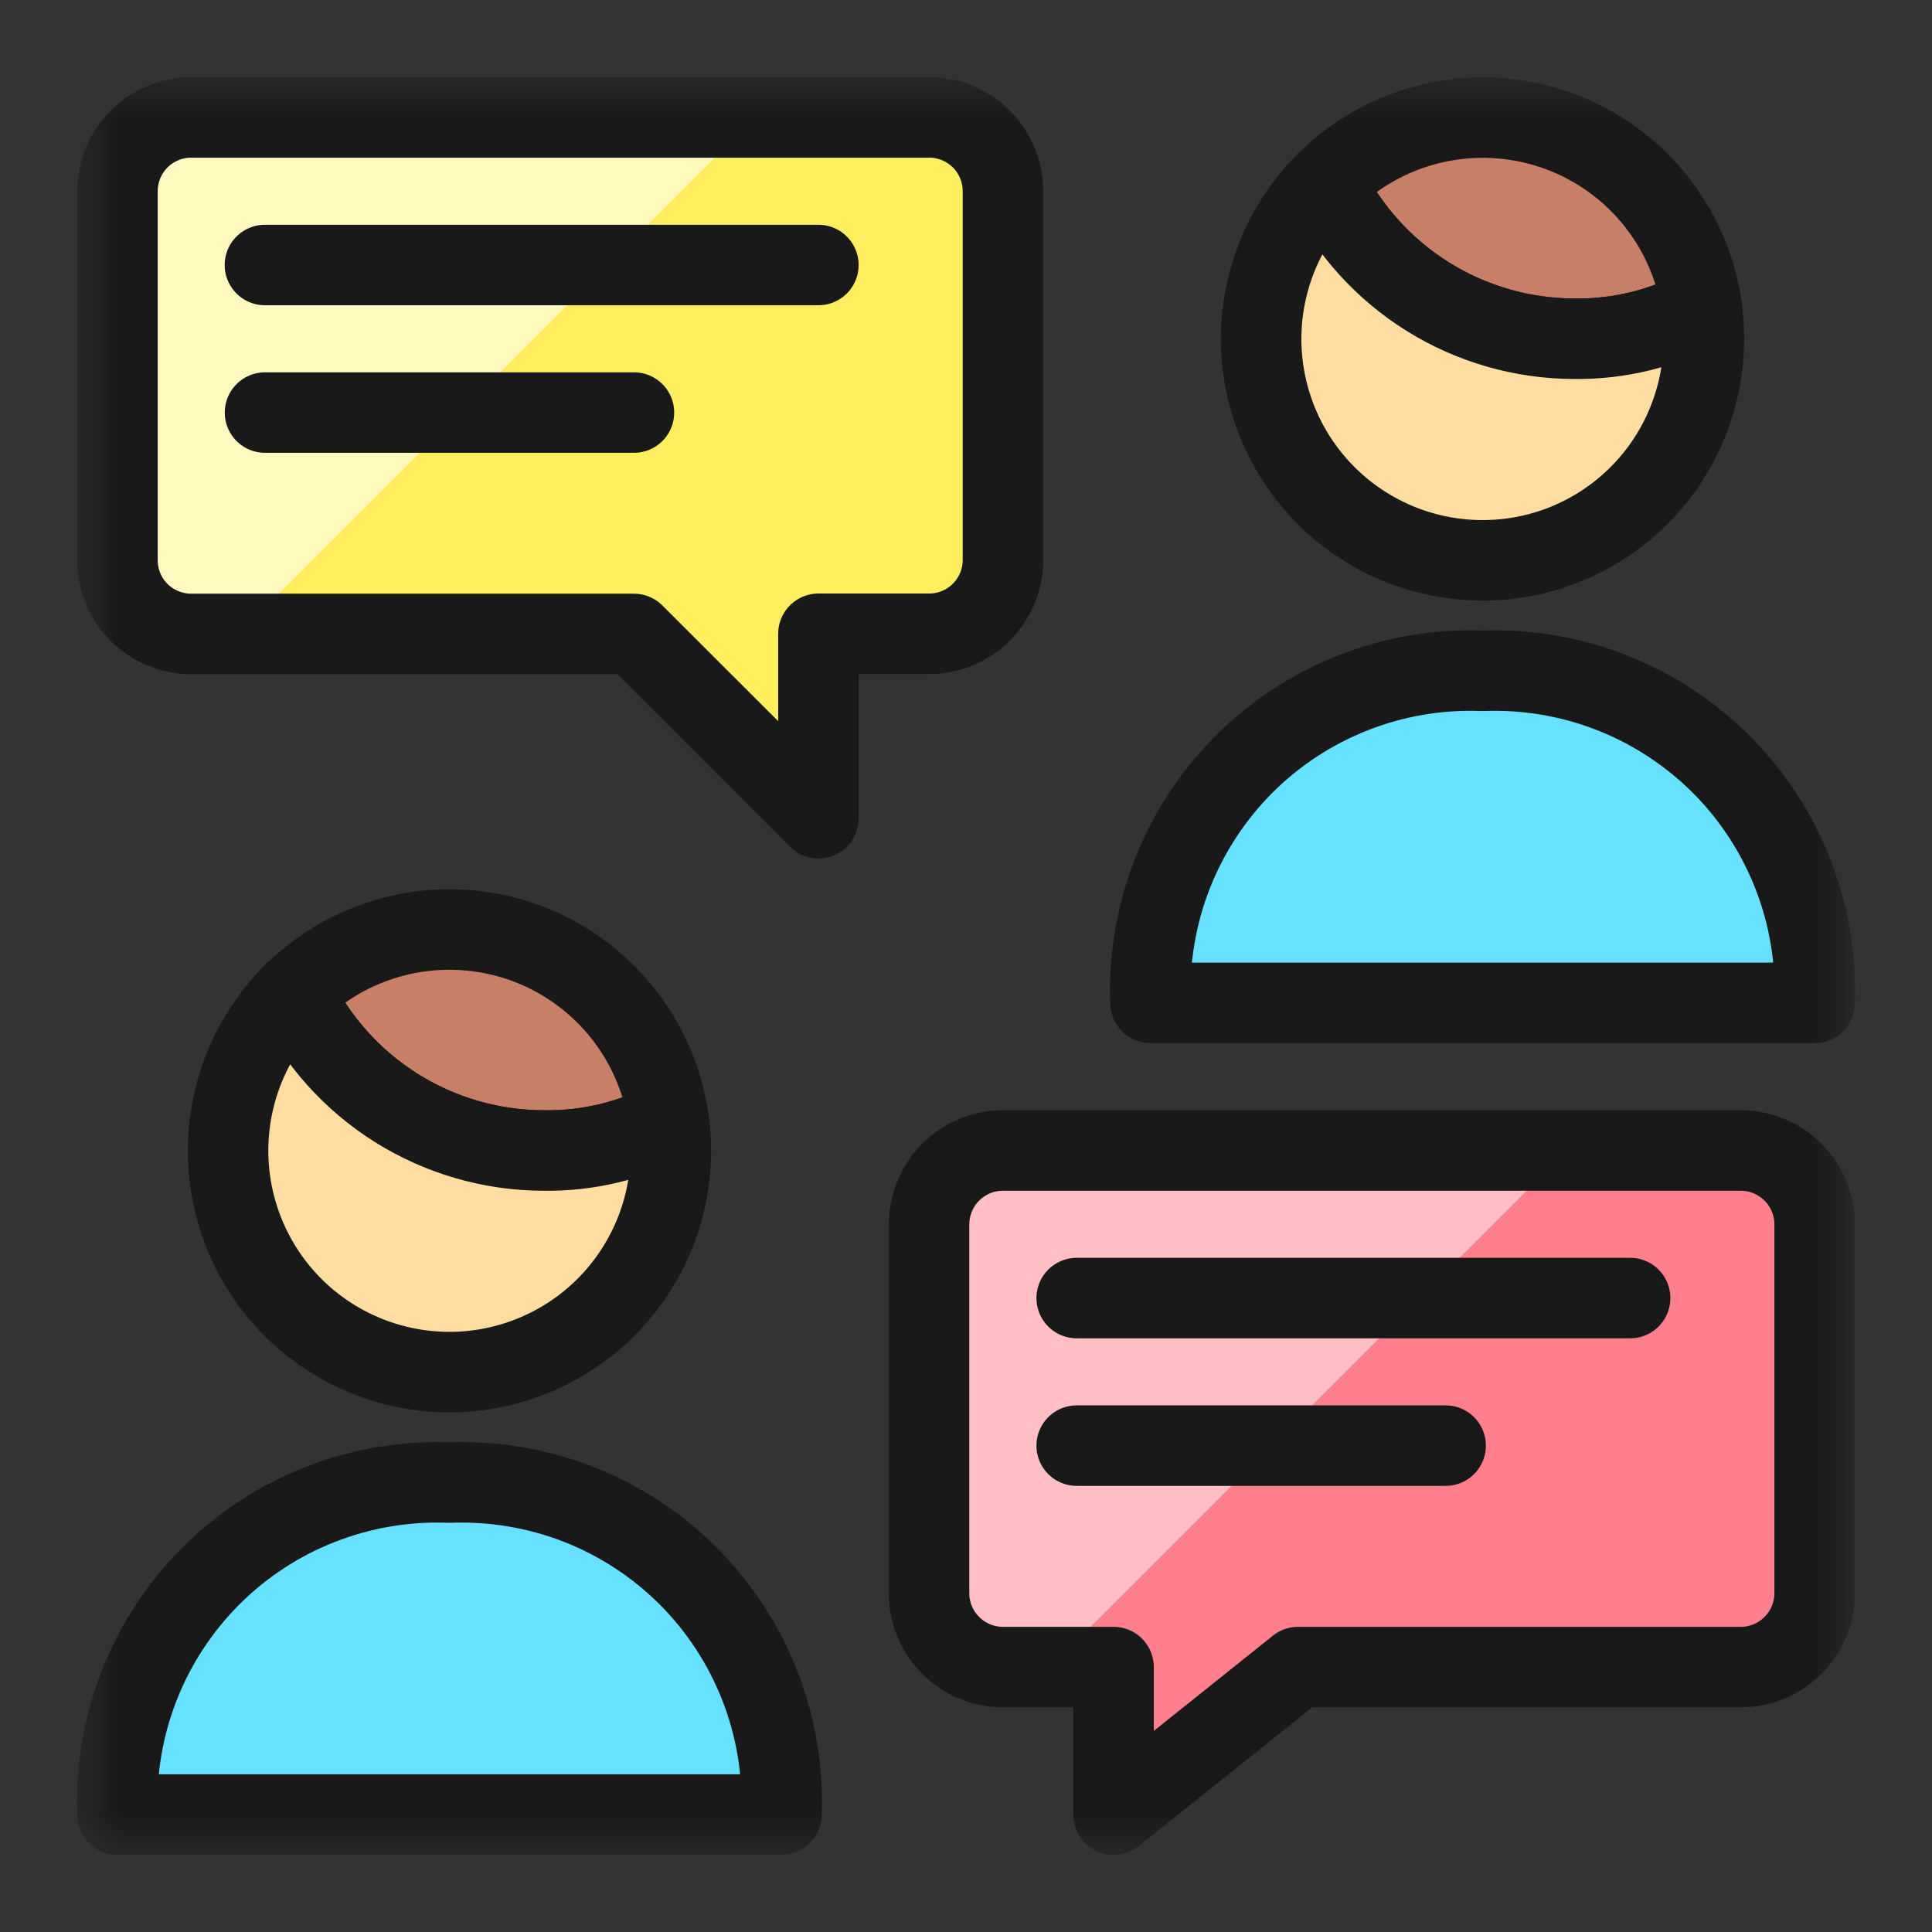 <svg xmlns="http://www.w3.org/2000/svg" fill="none" viewBox="0 0 24 24" id="Team-Chat--Streamline-Ultimate" height="24" width="24" stroke-width="1"><rect x="0" y="0" width="24" height="24" fill="#333333" stroke="none"/><desc>Team Chat Streamline Icon: https://streamlinehq.com</desc><mask id="a" width="22" height="22" x="1" y="1" maskUnits="userSpaceOnUse" style="mask-type:luminance"><path fill="#ffffff" d="M1 1h22v22H1V1Z"></path></mask><g mask="url(#a)"><path fill="#ff808c" d="M12.458 14.292c-.243 0-.476.097-.648.269s-.269.405-.269.648v4.583c0 .243.097.476.269.648s.405.269.648.269h1.375v1.833l2.292-1.833h5.5c.243 0 .476-.097.648-.269s.269-.405.269-.648v-4.583c0-.243-.097-.476-.269-.648s-.405-.269-.648-.269h-9.167Z"></path><path fill="#ffef5e" d="M11.542 1.458c.243 0 .476.097.648.268s.269.405.269.648v4.583c0 .243-.097.476-.269.648-.172.172-.405.268-.648.268h-1.375v2.292L7.875 7.875h-5.5c-.243 0-.476-.097-.648-.268-.172-.172-.268-.405-.268-.648V2.375c0-.243.097-.476.268-.648.172-.172.405-.268.648-.268h9.167Z"></path><path fill="#fff9bf" d="M2.375 1.458c-.243 0-.476.097-.648.268-.172.172-.268.405-.268.648v4.583c0 .243.097.476.268.648.172.172.405.268.648.268h.589l6.417-6.417H2.375Z"></path><path fill="#ffbfc5" d="M12.458 14.292c-.243 0-.476.097-.648.269s-.269.405-.269.648v4.583c0 .243.097.476.269.648s.405.269.648.269h.589l6.417-6.417h-7.005Z"></path><path stroke="#191919" stroke-linecap="round" stroke-linejoin="round" d="M12.458 14.292c-.243 0-.476.097-.648.269s-.269.405-.269.648v4.583c0 .243.097.476.269.648s.405.269.648.269h1.375v1.833l2.292-1.833h5.5c.243 0 .476-.097.648-.269s.269-.405.269-.648v-4.583c0-.243-.097-.476-.269-.648s-.405-.269-.648-.269h-9.167Z"></path><path stroke="#191919" stroke-linecap="round" stroke-linejoin="round" d="M11.542 1.458c.243 0 .476.097.648.268s.269.405.269.648v4.583c0 .243-.097.476-.269.648-.172.172-.405.268-.648.268h-1.375v2.292L7.875 7.875h-5.5c-.243 0-.476-.097-.648-.268-.172-.172-.268-.405-.268-.648V2.375c0-.243.097-.476.268-.648.172-.172.405-.268.648-.268h9.167Z"></path><path stroke="#191919" stroke-linecap="round" stroke-linejoin="round" d="M13.375 16.125h6.875"></path><path stroke="#191919" stroke-linecap="round" stroke-linejoin="round" d="M13.375 17.958h4.583"></path><path fill="#66e1ff" stroke="#191919" stroke-linecap="round" stroke-linejoin="round" d="M14.292 12.458c-.021-.547.071-1.093.271-1.603s.503-.973.89-1.361c.387-.387.851-.69 1.361-.89.51-.2 1.056-.292 1.603-.271.547-.021 1.093.071 1.603.271.51.2.973.503 1.361.89.387.387.69.851.89 1.361.2.51.292 1.056.271 1.603h-8.25Z"></path><path fill="#c77f67" stroke="#191919" stroke-linecap="round" stroke-linejoin="round" d="M21.141 3.823c-.485.259-1.027.392-1.577.385-.646 0-1.279-.181-1.826-.523-.548-.342-.989-.831-1.272-1.411.36-.363.815-.619 1.313-.738.498-.119 1.019-.097 1.505.064.486.161.917.454 1.245.847.328.393.54.869.612 1.376Z"></path><path fill="#ffdda1" stroke="#191919" stroke-linecap="round" stroke-linejoin="round" d="M21.166 4.208c0.0.452-.111.897-.323 1.296-.212.399-.52.739-.895.991-.375.252-.807.407-1.256.452-.45.045-.903-.021-1.321-.193-.418-.172-.787-.444-1.075-.793-.288-.348-.485-.762-.575-1.205-.09-.443-.069-.901.061-1.334.13-.433.364-.827.682-1.148.283.58.724 1.069 1.272 1.411.548.342 1.181.523 1.826.523.55.006 1.092-.126 1.577-.385.018.128.028.257.028.385Z"></path><path fill="#66e1ff" stroke="#191919" stroke-linecap="round" stroke-linejoin="round" d="M1.458 22.542c-.021-.547.071-1.093.271-1.603.2-.51.503-.973.89-1.361.387-.387.851-.691 1.361-.89.51-.2 1.056-.292 1.603-.271.547-.021 1.093.071 1.604.27.51.2.973.503 1.361.89.387.387.69.851.89 1.361.2.51.292 1.056.27 1.603h-8.25Z"></path><path fill="#c77f67" stroke="#191919" stroke-linecap="round" stroke-linejoin="round" d="M8.308 13.925c-.478.249-1.01.375-1.549.367-.649-0-1.285-.183-1.835-.529-.55-.345-.991-.839-1.273-1.424.363-.359.82-.609 1.317-.723.498-.114 1.018-.087 1.501.077.483.165.911.461 1.236.855.325.394.533.871.602 1.377Z"></path><path fill="#ffdda1" stroke="#191919" stroke-linecap="round" stroke-linejoin="round" d="M8.334 14.292c0.0.453-.111.899-.325 1.298-.213.4-.522.74-.899.992-.377.251-.81.406-1.261.45-.451.044-.906-.025-1.324-.199-.418-.174-.787-.449-1.073-.8-.286-.351-.481-.767-.568-1.212-.087-.445-.062-.904.071-1.337.133-.433.372-.826.694-1.145.282.585.723 1.078 1.273 1.424.55.345 1.186.529 1.835.529.539.008 1.071-.118 1.549-.367.018.121.028.244.028.367Z"></path><path stroke="#191919" stroke-linecap="round" stroke-linejoin="round" d="M3.651 12.339V12.33"></path><path stroke="#191919" stroke-linecap="round" stroke-linejoin="round" d="M10.166 3.292h-6.875"></path><path stroke="#191919" stroke-linecap="round" stroke-linejoin="round" d="M7.875 5.125H3.292"></path></g></svg>